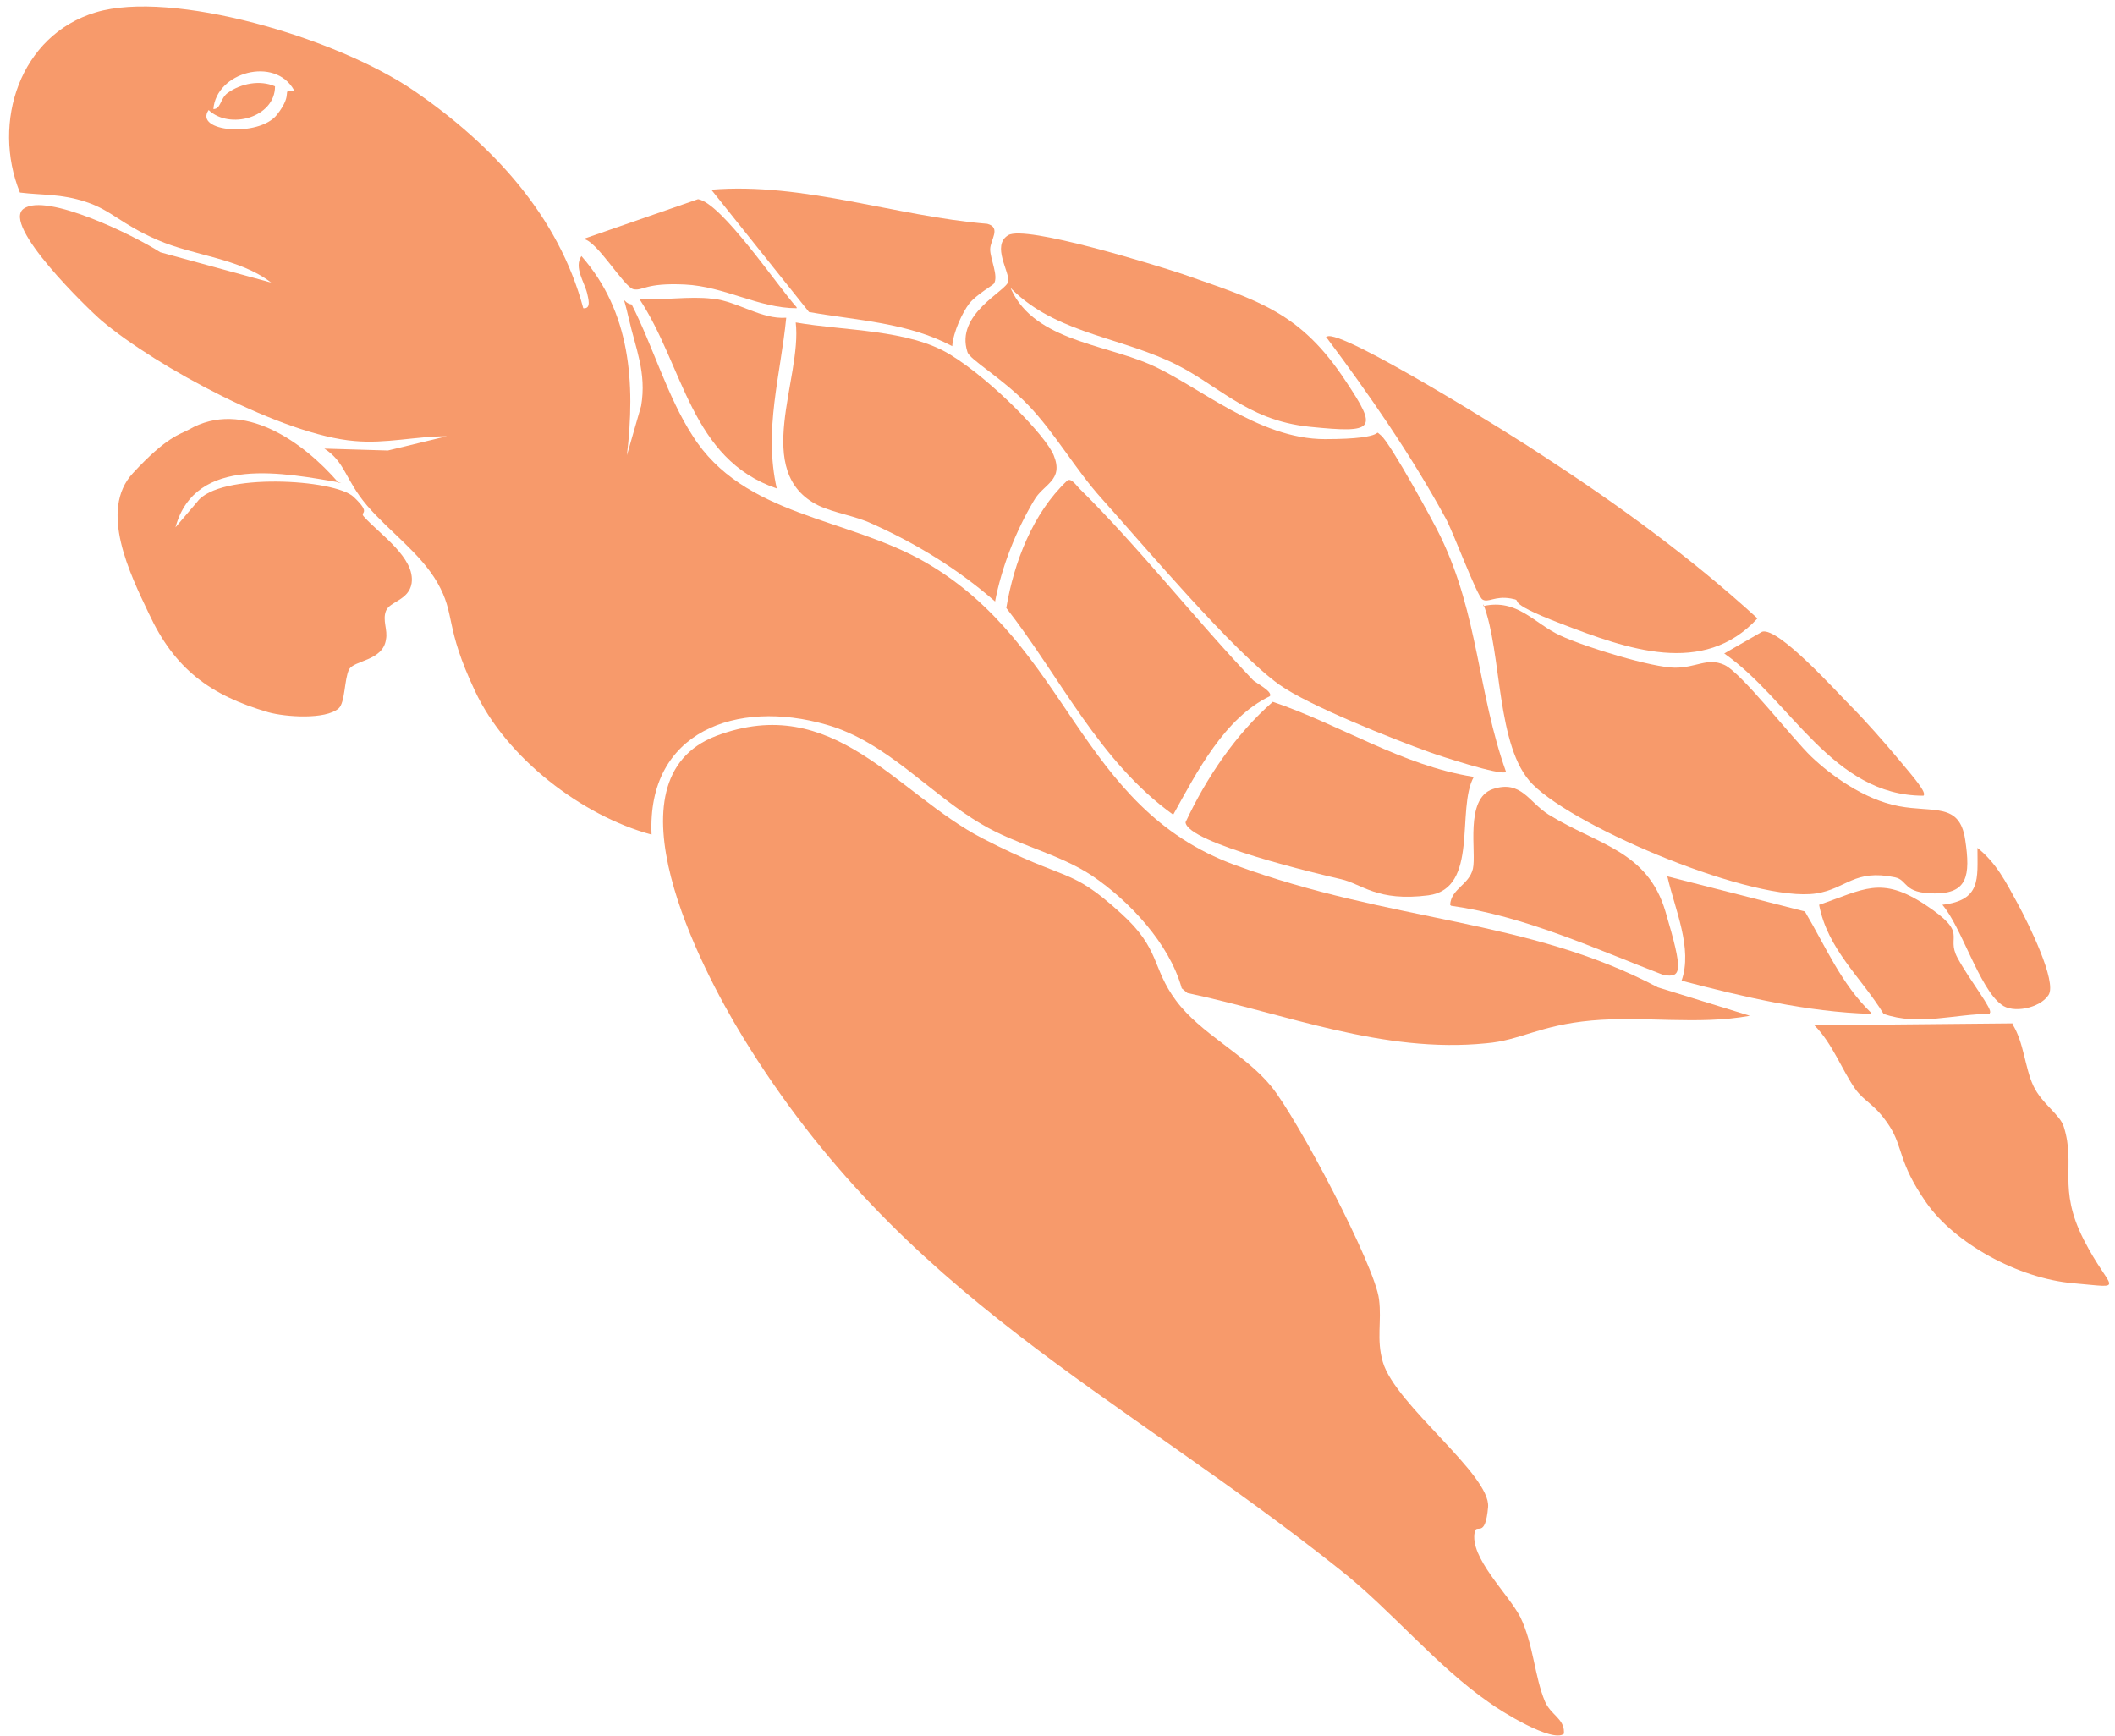 <?xml version="1.0" encoding="UTF-8"?>
<svg id="Layer_1" xmlns="http://www.w3.org/2000/svg" version="1.1" viewBox="32.0 53.0 223 183">
  <!-- Generator: Adobe Illustrator 29.8.1, SVG Export Plug-In . SVG Version: 2.1.1 Build 2)  -->
  <defs>
    <style>
      .st0 {
        fill: #f79a6b;
      }
    </style>
  </defs>
  <path class="st0" d="M93.5,85.5c.9.1.5-1.1.4-1.6-.3-1.2-1.4-2.7-.6-3.9,5.2,5.9,5.7,13.4,4.8,21l1.5-5.2c.6-3.5-.6-6.1-1.3-9.2s-.7-1.6.3-1.5c2.2,4.3,3.8,9.8,6.4,13.8,5.4,8.6,16.3,8.6,24.6,13.4,15.2,8.8,16,25.8,32.6,31.9s30.8,5.6,44.6,12.9l9.7,3c-5.5,1-11.2,0-16.7.5s-7.5,2.1-11.1,2.4c-10.9,1.1-21.1-3.1-31.5-5.3l-.6-.5c-1.3-4.7-5.5-9.2-9.5-11.9-3.5-2.3-7.9-3.2-11.6-5.4-5.5-3.2-10-8.7-16.4-10.5-9.4-2.7-18.9.7-18.4,11.6-7.4-2-15.3-8.1-18.6-15.1s-2-8-4-11.5c-1.8-3.1-5.1-5.4-7.4-8.1s-2.3-4.6-4.5-6l6.7.2,6.2-1.5c-3.3,0-6.4.8-9.7.5-7.5-.6-20.9-7.8-26.7-12.7-1.4-1.2-10.6-10.1-8.2-11.8s11.6,2.8,14.4,4.6l11.7,3.2c-3.4-2.6-8.1-2.8-12-4.5s-4.8-3.1-7.5-4-4.6-.7-7-1c-3-7.4,0-16.6,8-19s25.3,2.6,33.6,8.3,15.2,13.2,17.8,22.9ZM63,62.5c-2-3.6-8.2-1.9-8.5,2,.8,0,.7-1.1,1.5-1.7,1.4-1,3.4-1.4,5-.7,0,3.3-4.8,4.6-7,2.5-1.6,2.3,5.3,2.9,7.2.5s.3-2.6,1.8-2.5Z"/>
  <path class="st0" d="M196.9,235.8c-1.2,1-6.7-2.4-7.9-3.3-5.5-3.8-10.3-9.7-15.6-13.9-23.7-18.9-46.3-28.8-63.1-56.3-4.4-7.2-14.8-27.1-2.8-31.7,12.4-4.7,19,6.1,28.1,10.8s9.1,2.9,14.6,7.9c4.2,3.8,3.2,5.7,5.8,9.2s7.2,5.6,10,9,11,19,11.4,22.5c.3,2.3-.3,4.2.4,6.6,1.3,4.5,11.4,11.9,11.1,15.3s-1.2,1.7-1.4,2.6c-.6,2.7,3.5,6.5,4.8,9,1.4,2.9,1.5,6.3,2.6,8.9.6,1.4,2,1.8,2,3.2Z"/>
  <path class="st0" d="M138.4,83c2.2,5.8,9.7,6.2,14.8,8.4s11.4,7.9,18.5,7.9,4.9-1.2,5.9-.4,5.7,9.4,6.3,10.7c4,8.3,3.9,16.4,6.9,24.8-.6.4-7-1.7-8.1-2.1-3.9-1.4-12.7-4.9-15.8-7.1-4.8-3.4-14.4-14.8-18.8-19.7-2.7-3-4.9-6.9-7.7-9.8s-6.2-4.8-6.4-5.6c-1.3-4,4.1-6.4,4.3-7.4s-1.8-3.8,0-4.9,15.4,3.1,18.4,4.1c8,2.8,12.4,4,17.2,11.3,3.4,5.1,3.1,5.5-3.8,4.8s-9.8-4.7-15-7c-5.8-2.6-12.3-3.1-16.8-7.9Z"/>
  <path class="st0" d="M188.4,116.9c3.6-.8,5.3,1.8,8.1,3.1s9.8,3.4,12.1,3.4,3.4-1.1,5.2-.3,7.2,7.8,9.2,9.7,5.5,4.5,9.2,5.2,6.4-.4,7,3.5.2,5.7-3.2,5.7-2.8-1.4-4.2-1.7c-4.3-.9-5.1,1.2-8.3,1.7-6.5,1-25.2-6.8-29.9-11.5-3.9-3.9-3.2-13.9-5.2-19Z"/>
  <path class="st0" d="M68,103.9c-5.9-1-15.4-3-17.5,4.7l2.3-2.7c2.3-3.1,14.5-2.4,16.5-.5s.5,1.5,1.1,2.1c1.6,1.8,5.4,4.3,5,7-.3,1.8-2.3,1.9-2.7,2.9s.2,2,0,3c-.3,2.3-3.4,2.2-3.9,3.2s-.4,3.5-1.1,4.1c-1.4,1.2-5.6.9-7.4.4-6.2-1.8-9.9-4.6-12.6-10.4-2-4.2-5.3-10.9-1.7-14.8s5-4.1,5.9-4.6c5.7-3.3,12.1,1.3,15.8,5.6Z"/>
  <path class="st0" d="M136.9,116.4c-3.9-3.4-8.3-6.1-13-8.2-1.7-.8-3.9-1.1-5.6-1.9-7.1-3.5-1.7-13.4-2.4-19.3,5.1.9,11.9.7,16.3,3.4s10.1,8.6,10.9,10.6c1.1,2.7-1.1,3-2.1,4.8-1.9,3.2-3.4,7-4.1,10.7Z"/>
  <path class="st0" d="M171.9,88.5c1.3-1,20.2,10.8,22.7,12.5,8,5.2,15.7,10.8,22.7,17.2-5.7,6.2-13.8,3.2-20.6.6s-3.7-2.4-5.4-2.7-2.4.5-3,.1-3.1-7.2-3.9-8.6c-3.6-6.6-8.1-13.1-12.6-19.1Z"/>
  <path class="st0" d="M164.1,124.7c.3.3,2.1,1.2,1.8,1.7-4.8,2.3-7.7,8-10.2,12.5-7.8-5.6-11.9-14.5-17.6-21.8.8-4.8,2.8-10,6.4-13.4.4-.4,1,.5,1.3.8,6.2,6.1,12.3,13.9,18.4,20.3Z"/>
  <path class="st0" d="M244.2,161c1.2,1.9,1.3,4.6,2.2,6.5s2.8,3,3.2,4.3c1.3,4.1-.7,6.4,2.1,11.9s4.7,5.1-1.1,4.6-12.5-4.2-15.5-8.5-2.4-5.8-3.9-8.1-2.6-2.5-3.6-3.9c-1.4-2-2.4-4.8-4.3-6.7l20.9-.2Z"/>
  <path class="st0" d="M187.4,134.9c-1.9,3.4.6,11.8-4.8,12.5s-7-1.2-9.2-1.7-16.2-3.8-16.4-6c2.2-4.7,5.3-9.3,9.2-12.7,7.1,2.4,13.6,6.7,21.1,7.9Z"/>
  <path class="st0" d="M136.8,82.9c0,.1-1.9,1.2-2.6,2.1s-1.7,3-1.8,4.5c-4.7-2.5-10-2.7-15.1-3.6l-10.3-12.9c9.7-.8,19.4,2.8,29.1,3.6,1.5.4.3,1.7.3,2.7s.9,2.8.4,3.6Z"/>
  <path class="st0" d="M184.9,148.4c.1-1.7,2-2.1,2.4-3.8s-.9-7.4,2.1-8.4,3.8,1.4,5.9,2.7c5.2,3.2,10.4,3.8,12.3,10.2s1.7,7-.2,6.7c-7.3-2.8-14.6-6.2-22.4-7.3Z"/>
  <path class="st0" d="M107.2,84.5c2.6.3,5.1,2.2,7.7,2-.6,6.1-2.4,11.8-1,18-9.1-3.1-9.8-12.9-14.5-20,2.5.2,5.3-.3,7.7,0Z"/>
  <path class="st0" d="M229.3,159.9c-6.8-.2-13.5-1.8-20-3.5,1.2-3.4-.7-7.5-1.5-11l14.5,3.7c2.2,3.7,3.8,7.6,7,10.7Z"/>
  <path class="st0" d="M241.8,159.9c-3.7,0-7.5,1.3-11.2,0-2.4-3.9-5.9-6.8-6.8-11.5,4.7-1.6,6.5-3.1,11.2,0s2.1,3.2,3.4,5.6,3.8,5.5,3.4,5.8Z"/>
  <path class="st0" d="M116,85.5c-4,0-7.6-2.3-11.8-2.5s-4.4.7-5.4.5-3.9-5.2-5.3-5.3l12.1-4.2c2.5.4,8.4,9.2,10.4,11.4Z"/>
  <path class="st0" d="M234.8,136.9c-9.6,0-14-10.1-21-15l4-2.3c1.7-.5,7.8,6.3,9.3,7.8s3.7,4,5.2,5.8,2.9,3.4,2.5,3.7Z"/>
  <path class="st0" d="M236.8,148.4c4.1-.5,3.7-2.7,3.7-6,2,1.6,3,3.6,4.2,5.8s4.2,8.3,3.3,9.7-3.8,2-5,1c-2.3-1.7-4.2-8.2-6.2-10.5Z"/>
</svg>